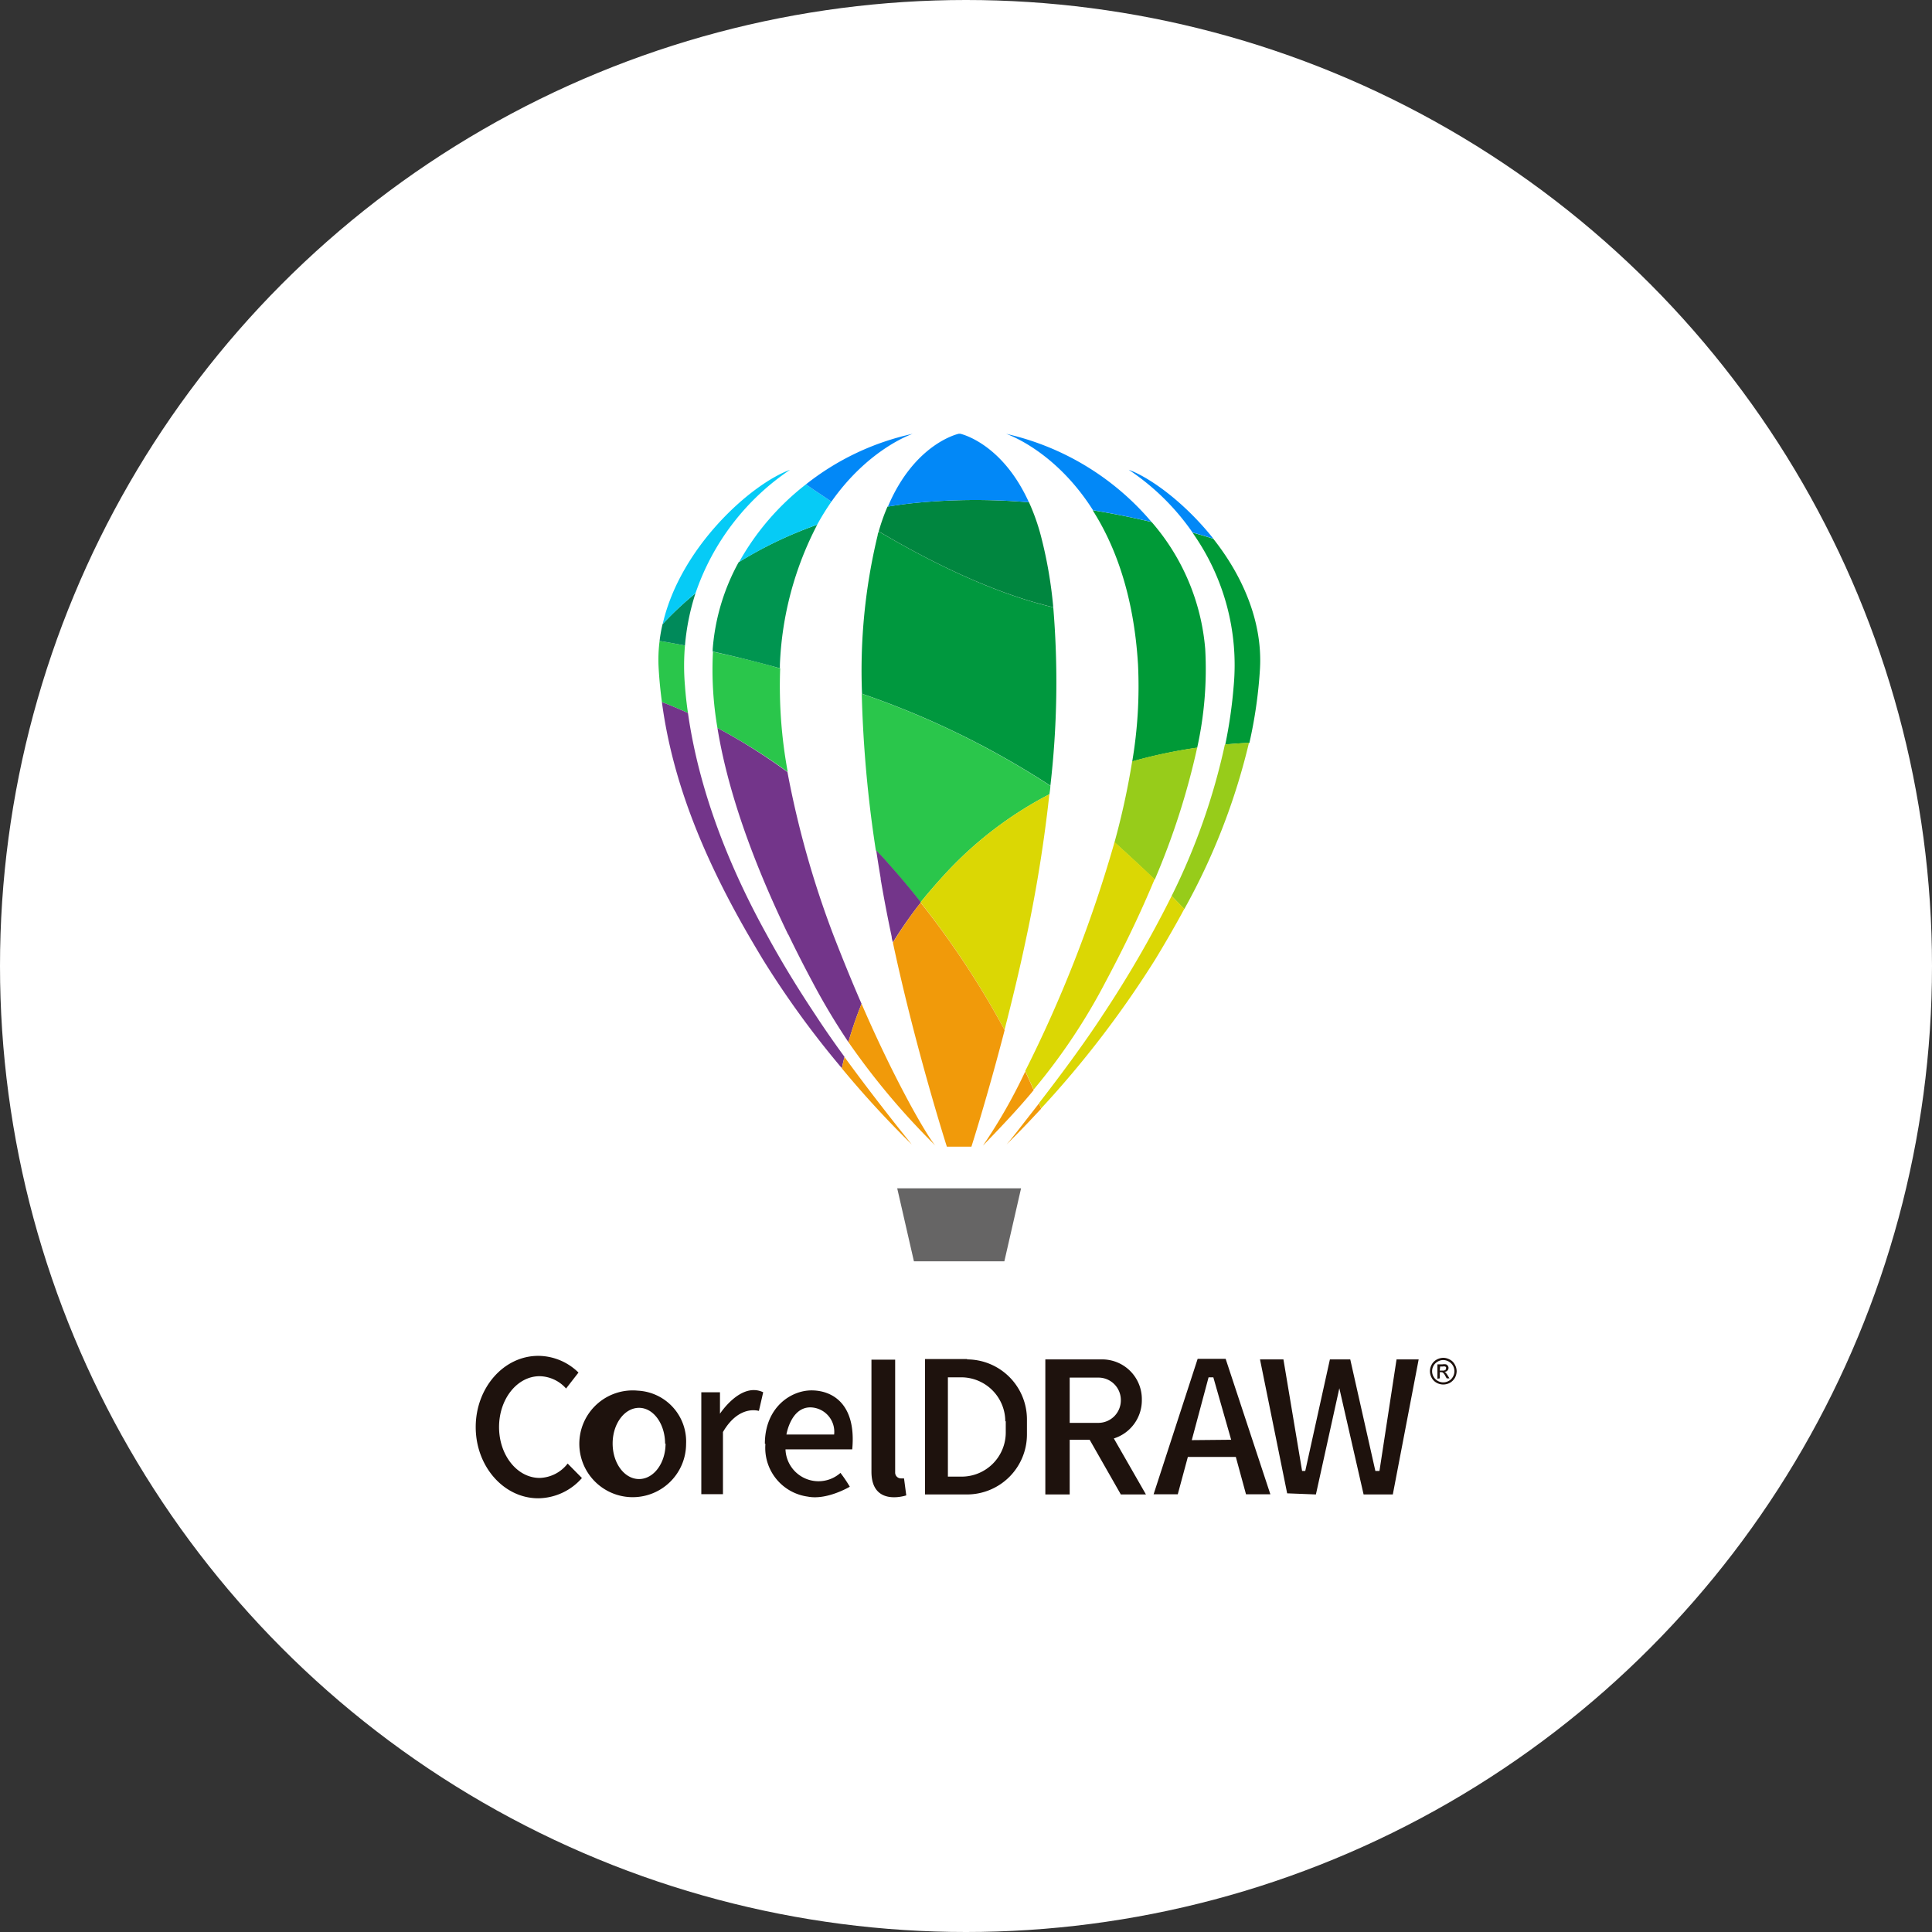 <svg xmlns="http://www.w3.org/2000/svg" xmlns:xlink="http://www.w3.org/1999/xlink" id="Layer_1" data-name="Layer 1" viewBox="0 0 207 207"><rect x="0" y="0" width="207" height="207" fill="#333333" stroke="none"/><defs><style>.cls-1{fill:#fff;}.cls-2{fill:#2ac64b;}.cls-3{fill:#008a5a;}.cls-4{fill:#009550;}.cls-5{fill:#00983e;}.cls-6{fill:#009a37;}.cls-7{fill:#00863f;}.cls-8{fill:#06cbf6;}.cls-9{fill:url(#linear-gradient);}.cls-10{fill:#666565;}.cls-11{fill:#1e120d;}.cls-12,.cls-13,.cls-14,.cls-15,.cls-16,.cls-17,.cls-18,.cls-19,.cls-20,.cls-21{fill-rule:evenodd;}.cls-12{fill:url(#linear-gradient-2);}.cls-13{fill:url(#linear-gradient-3);}.cls-14{fill:url(#linear-gradient-4);}.cls-15{fill:#97cc1a;}.cls-16{fill:url(#linear-gradient-5);}.cls-17{fill:url(#linear-gradient-6);}.cls-18{fill:url(#linear-gradient-7);}.cls-19{fill:url(#linear-gradient-8);}.cls-20{fill:url(#linear-gradient-9);}.cls-21{fill:url(#linear-gradient-10);}</style><linearGradient id="linear-gradient" x1="-42453.13" y1="19079.21" x2="-42298.71" y2="19074.53" gradientTransform="matrix(0.25, 0, 0, -0.25, 10828.94, 4878.2)" gradientUnits="userSpaceOnUse"><stop offset="0" stop-color="#0288f7"></stop><stop offset="1" stop-color="#2ee2bd"></stop></linearGradient><linearGradient id="linear-gradient-2" x1="-42441.31" y1="18851.6" x2="-42479.29" y2="18945.53" gradientTransform="matrix(0.25, 0, 0, -0.25, 10828.94, 4878.2)" gradientUnits="userSpaceOnUse"><stop offset="0" stop-color="#cb1918"></stop><stop offset="0.39" stop-color="#a2183d"></stop><stop offset="0.75" stop-color="#902869"></stop><stop offset="1" stop-color="#73358a"></stop></linearGradient><linearGradient id="linear-gradient-3" x1="-42460.5" y1="18843.84" x2="-42498.49" y2="18937.77" xlink:href="#linear-gradient-2"></linearGradient><linearGradient id="linear-gradient-4" x1="-42407.77" y1="18865.16" x2="-42445.75" y2="18959.09" xlink:href="#linear-gradient-2"></linearGradient><linearGradient id="linear-gradient-5" x1="-42329.71" y1="18918.33" x2="-42384.83" y2="18858.12" gradientTransform="matrix(0.25, 0, 0, -0.25, 10828.94, 4878.2)" gradientUnits="userSpaceOnUse"><stop offset="0" stop-color="#add816"></stop><stop offset="1" stop-color="#dbd704"></stop></linearGradient><linearGradient id="linear-gradient-6" x1="-42371.39" y1="18802.65" x2="-42418.31" y2="18881.78" gradientTransform="matrix(0.25, 0, 0, -0.25, 10828.94, 4878.2)" gradientUnits="userSpaceOnUse"><stop offset="0" stop-color="#e1282b"></stop><stop offset="0.39" stop-color="#e3402a"></stop><stop offset="0.7" stop-color="#e76226"></stop><stop offset="1" stop-color="#f19a0a"></stop></linearGradient><linearGradient id="linear-gradient-7" x1="-42368.39" y1="18804.43" x2="-42415.32" y2="18883.55" xlink:href="#linear-gradient-6"></linearGradient><linearGradient id="linear-gradient-8" x1="-42376.37" y1="18799.7" x2="-42423.29" y2="18878.82" xlink:href="#linear-gradient-6"></linearGradient><linearGradient id="linear-gradient-9" x1="-42402.24" y1="18784.36" x2="-42449.16" y2="18863.49" xlink:href="#linear-gradient-6"></linearGradient><linearGradient id="linear-gradient-10" x1="-42410.91" y1="18779.22" x2="-42457.83" y2="18858.34" xlink:href="#linear-gradient-6"></linearGradient></defs><circle class="cls-1" cx="103.5" cy="103.5" r="103.5"></circle><path class="cls-2" d="M73.71,76.39c-1.09-.49-2-.87-2.79-1.16-.16-1.2-.28-2.41-.35-3.62a16,16,0,0,1,.1-2.94c.65.11,1.57.27,2.72.49a25,25,0,0,0,0,4.33C73.46,74.47,73.57,75.43,73.71,76.39Zm10.7,6.33A61.9,61.9,0,0,0,76.87,78a36.76,36.76,0,0,1-.48-8.17c2.07.45,4.51,1,7.2,1.79a50.67,50.67,0,0,0,.82,11.14Zm28.13,1.46c0,.31-.06.61-.1.92a40.58,40.58,0,0,0-10.81,8.14q-1.62,1.73-3,3.44-1.51-1.92-3.24-3.88c-.51-.58-1-1.14-1.55-1.69a131.77,131.77,0,0,1-1.51-16.78,91.07,91.07,0,0,1,20.18,9.85Z"></path><path class="cls-3" d="M74.52,63.56a24.91,24.91,0,0,0-1.13,5.6c-1.15-.22-2.07-.38-2.72-.49a15.4,15.4,0,0,1,.32-1.8A35.82,35.82,0,0,1,74.52,63.56Z"></path><path class="cls-4" d="M87.56,56.22a35.44,35.44,0,0,0-4,15c0,.12,0,.25,0,.38-2.69-.75-5.13-1.34-7.2-1.79,0-.09,0-.17,0-.26a22.93,22.93,0,0,1,2.78-9.31A43.52,43.52,0,0,1,87.56,56.22Z"></path><path class="cls-5" d="M112.54,84.18a91.07,91.07,0,0,0-20.18-9.85,61.7,61.7,0,0,1,1.68-17c0-.13.07-.26.11-.39,5.28,3.12,12.16,6.6,18.7,8.13a96.6,96.6,0,0,1-.31,19.12Z"></path><path class="cls-6" d="M135,71.61a49.29,49.29,0,0,1-1.14,8c-.75,0-1.62.08-2.58.16a51.16,51.16,0,0,0,.9-6.27,24.53,24.53,0,0,0-4.42-16.44c.79.22,1.53.44,2.23.66C133,61.52,135.28,66.42,135,71.61Zm-6.69,8.5a53.15,53.15,0,0,0-7,1.48,48.28,48.28,0,0,0,.62-10.39c-.45-7.48-2.48-12.8-4.86-16.53,2.24.36,4.36.8,6.32,1.26a23.7,23.7,0,0,1,5.74,13.6A39,39,0,0,1,128.27,80.11Z"></path><path class="cls-7" d="M112.85,65.06c-6.54-1.53-13.42-5-18.7-8.13a21.45,21.45,0,0,1,.94-2.65c1-.16,2-.3,3-.4a66.83,66.83,0,0,1,12.16-.06,22.5,22.5,0,0,1,1.25,3.5A47.13,47.13,0,0,1,112.85,65.06Z"></path><path class="cls-8" d="M84.64,50.34A26,26,0,0,0,74.52,63.56,35.82,35.82,0,0,0,71,66.87C72.89,58.59,80.51,51.84,84.64,50.34Zm4.44,3.41a26.93,26.93,0,0,0-1.53,2.47,43.7,43.7,0,0,0-8.36,4,27.49,27.49,0,0,1,7.17-8.33C87,52.37,88,53,89.08,53.75Z"></path><path class="cls-9" d="M130,57.71c-.7-.22-1.44-.44-2.23-.66a25.52,25.52,0,0,0-6.84-6.72C123.32,51.21,127,53.93,130,57.71Zm-6.57-1.78c-2-.46-4.08-.9-6.32-1.26-4-6.32-9.07-8.11-9.32-8.19A28.66,28.66,0,0,1,123.38,55.93Zm-13.14-2.11a66.83,66.83,0,0,0-12.16.06c-1,.1-2,.24-3,.4,2.89-6.83,7.61-7.81,7.61-7.81h.13S107.33,47.4,110.24,53.82ZM97.79,46.48c-.24.08-4.8,1.7-8.71,7.27C88,53,87,52.37,86.36,51.89a28,28,0,0,1,11.43-5.41Z"></path><path class="cls-10" d="M102.77,135.14h4.84l1.79-7.82H96.13l1.79,7.82Z"></path><path class="cls-11" d="M154.26,146.85h.3a.5.5,0,0,0,.29-.06.21.21,0,0,0,.08-.18.19.19,0,0,0,0-.12.27.27,0,0,0-.1-.08.79.79,0,0,0-.25,0h-.28Zm-.25.87v-1.54h.53a1.24,1.24,0,0,1,.39,0,.36.36,0,0,1,.19.15.37.37,0,0,1,.08.22.42.42,0,0,1-.12.3.5.5,0,0,1-.32.14.57.57,0,0,1,.13.08,2,2,0,0,1,.22.3l.19.31H155l-.14-.25a1.1,1.1,0,0,0-.26-.36.34.34,0,0,0-.2-.05h-.14v.66Zm.63-2a1.16,1.16,0,0,0-.59.16,1.12,1.12,0,0,0-.45.44,1.19,1.19,0,0,0,0,1.19,1.16,1.16,0,0,0,.44.44,1.19,1.19,0,0,0,1.19,0,1.1,1.1,0,0,0,.44-.44,1.19,1.19,0,0,0,0-1.19,1.23,1.23,0,0,0-1-.6Zm0-.24a1.5,1.5,0,0,1,.7.19,1.23,1.23,0,0,1,.53.53,1.45,1.45,0,0,1,.2.72,1.54,1.54,0,0,1-.19.71,1.5,1.5,0,0,1-.53.53,1.53,1.53,0,0,1-.71.18,1.47,1.47,0,0,1-.71-.18,1.35,1.35,0,0,1-.53-.53,1.44,1.44,0,0,1,0-1.43,1.35,1.35,0,0,1,.53-.53,1.54,1.54,0,0,1,.71-.19ZM137.91,160l3.08.12,2.51-11.38,2.6,11.38h3.13L152,145.65h-2.37L147.8,157.6h-.44l-2.69-11.95h-2.18l-2.64,11.95h-.34l-2-11.95H135Zm-6-5.74L130,147.57h-.51l-1.8,6.73Zm.5,1.84h-5.14l-1.08,4H123.6l4.72-14.51h3l4.79,14.51h-2.61Zm-17.8-3.65h3.08a2.41,2.41,0,0,0,2.4-2.4V150a2.4,2.4,0,0,0-2.4-2.4h-3.08Zm5.48,7.67-3.34-5.86h-2.14v5.86H112V145.65h6.09a4.25,4.25,0,0,1,4.25,4.26v.14a4.28,4.28,0,0,1-3,4.07l3.44,6Zm-12.33-7.86v1.22a4.73,4.73,0,0,1-4.73,4.73h-1.47V147.57H103A4.73,4.73,0,0,1,107.71,152.3Zm-4.11-6.65H99.11v14.51h4.49a6.43,6.43,0,0,0,6.43-6.43v-1.64A6.43,6.43,0,0,0,103.6,145.65ZM96.86,158.4h-.34a.62.62,0,0,1-.61-.61V145.68H93.37v12c0,3.8,3.73,2.54,3.73,2.54Zm-7.49-4.7H84.26s.46-2.91,2.56-2.91A2.61,2.61,0,0,1,89.37,153.7Zm-7.36,1a5.26,5.26,0,0,0,4.53,5.65c2.06.41,4.51-1.06,4.51-1.06a14.69,14.69,0,0,0-1-1.48,3.54,3.54,0,0,1-5.89-2.52h7.15c.46-4.87-2.13-6.32-4.36-6.32s-5,1.84-5,5.73Zm-.7-3.53s.19-.8.46-2c-2.4-1.14-4.63,2.3-4.63,2.3v-2.3h-2v10.92h2.32v-6.66c1.75-3,3.88-2.25,3.88-2.25Zm-10,3.49c0,2.11-1.27,3.81-2.84,3.81s-2.83-1.7-2.83-3.81,1.27-3.82,2.83-3.82S71.26,152.58,71.26,154.69ZM68.35,149a5.72,5.72,0,1,0,5.16,5.69A5.45,5.45,0,0,0,68.35,149Zm-6,9.36a6.3,6.3,0,0,1-4.68,2.17c-3.7,0-6.7-3.42-6.7-7.63s3-7.63,6.7-7.63a6.19,6.19,0,0,1,4.31,1.79l-1.33,1.71a3.88,3.88,0,0,0-2.83-1.32c-2.41,0-4.35,2.44-4.35,5.45s1.94,5.45,4.35,5.45a3.93,3.93,0,0,0,3-1.54Z"></path><path class="cls-12" d="M84.46,100.12c.93,1.93,1.82,3.65,2.59,5.09a70.68,70.68,0,0,0,3.85,6.44,42.65,42.65,0,0,1,1.41-4.1c-1-2.29-2-4.75-3-7.32a101.88,101.88,0,0,1-4.94-17.51A62.72,62.72,0,0,0,76.87,78c1.28,7.92,4.65,16.08,7.59,22.16Z"></path><path class="cls-13" d="M80.08,100q.8,1.38,1.65,2.79a98.1,98.1,0,0,0,8.47,11.66c.08-.4.18-.8.28-1.22-1.11-1.52-2.19-3.07-3.12-4.5-1.33-2-3.26-5-5.26-8.68C78.65,93.8,75,85.5,73.71,76.39c-1.09-.49-2-.87-2.79-1.16C72,83.4,75.15,91.42,80.08,100Z"></path><path class="cls-14" d="M94.35,94.15c.35,2.06.75,4.15,1.19,6.22,0,.2.08.4.13.6a45.16,45.16,0,0,1,3-4.29q-1.57-2-3.24-3.88c-.51-.58-1-1.14-1.55-1.69.15,1,.31,2,.48,3Z"></path><path class="cls-15" d="M131.24,79.76A69.34,69.34,0,0,1,125.53,96l1.36,1.4a69.51,69.51,0,0,0,6.93-17.83C133.07,79.63,132.2,79.68,131.24,79.76Zm-9.94,1.83a80.44,80.44,0,0,1-1.89,8.66c1.36,1.22,2.85,2.6,4.31,4a78.78,78.78,0,0,0,4.55-14.15,53.15,53.15,0,0,0-7,1.48Z"></path><path class="cls-16" d="M101.63,93.24c-1.08,1.14-2.07,2.3-3,3.44a92.78,92.78,0,0,1,9,13.66c.77-3,1.57-6.27,2.28-9.64.47-2.18.89-4.38,1.26-6.55.51-3,.94-6.07,1.26-9.05A40.58,40.58,0,0,0,101.63,93.24ZM125.53,96l-.27.54a118.56,118.56,0,0,1-7.09,12.18c-2,3.08-4.7,6.7-6.84,9.46.08.2.15.39.22.58a107.45,107.45,0,0,0,12.25-16c1-1.65,1.94-3.27,2.82-4.88l.27-.5L125.53,96Zm-6.12-5.78-.1.37a139.92,139.92,0,0,1-9.46,24.15c.33.73.63,1.41.9,2a64,64,0,0,0,7.73-11.59c1.42-2.66,3.26-6.28,5-10.41l.23-.54c-1.46-1.41-3-2.79-4.31-4Z"></path><path class="cls-17" d="M105.32,122.74c2.06-2.13,3.83-4,5.43-5.94-.27-.62-.57-1.3-.9-2A57.29,57.29,0,0,1,105.32,122.74Z"></path><path class="cls-18" d="M107.85,122.62c.11-.11,1.57-1.52,3.7-3.83-.07-.19-.14-.38-.22-.58C109.42,120.68,108,122.48,107.85,122.62Z"></path><path class="cls-19" d="M95.67,101c2.43,11.4,5.78,21.86,5.78,21.86h2.63s1.7-5.31,3.56-12.49a92.78,92.78,0,0,0-9-13.66A45.16,45.16,0,0,0,95.67,101Z"></path><path class="cls-20" d="M90.9,111.65a77.92,77.92,0,0,0,9.32,11.09c-.9-1-4.37-7-7.91-15.19a42.65,42.65,0,0,0-1.41,4.1Z"></path><path class="cls-21" d="M90.2,114.47a106.85,106.85,0,0,0,7.49,8.15c-.18-.22-3.81-4.69-7.21-9.37-.1.42-.2.82-.28,1.22Z"></path></svg>